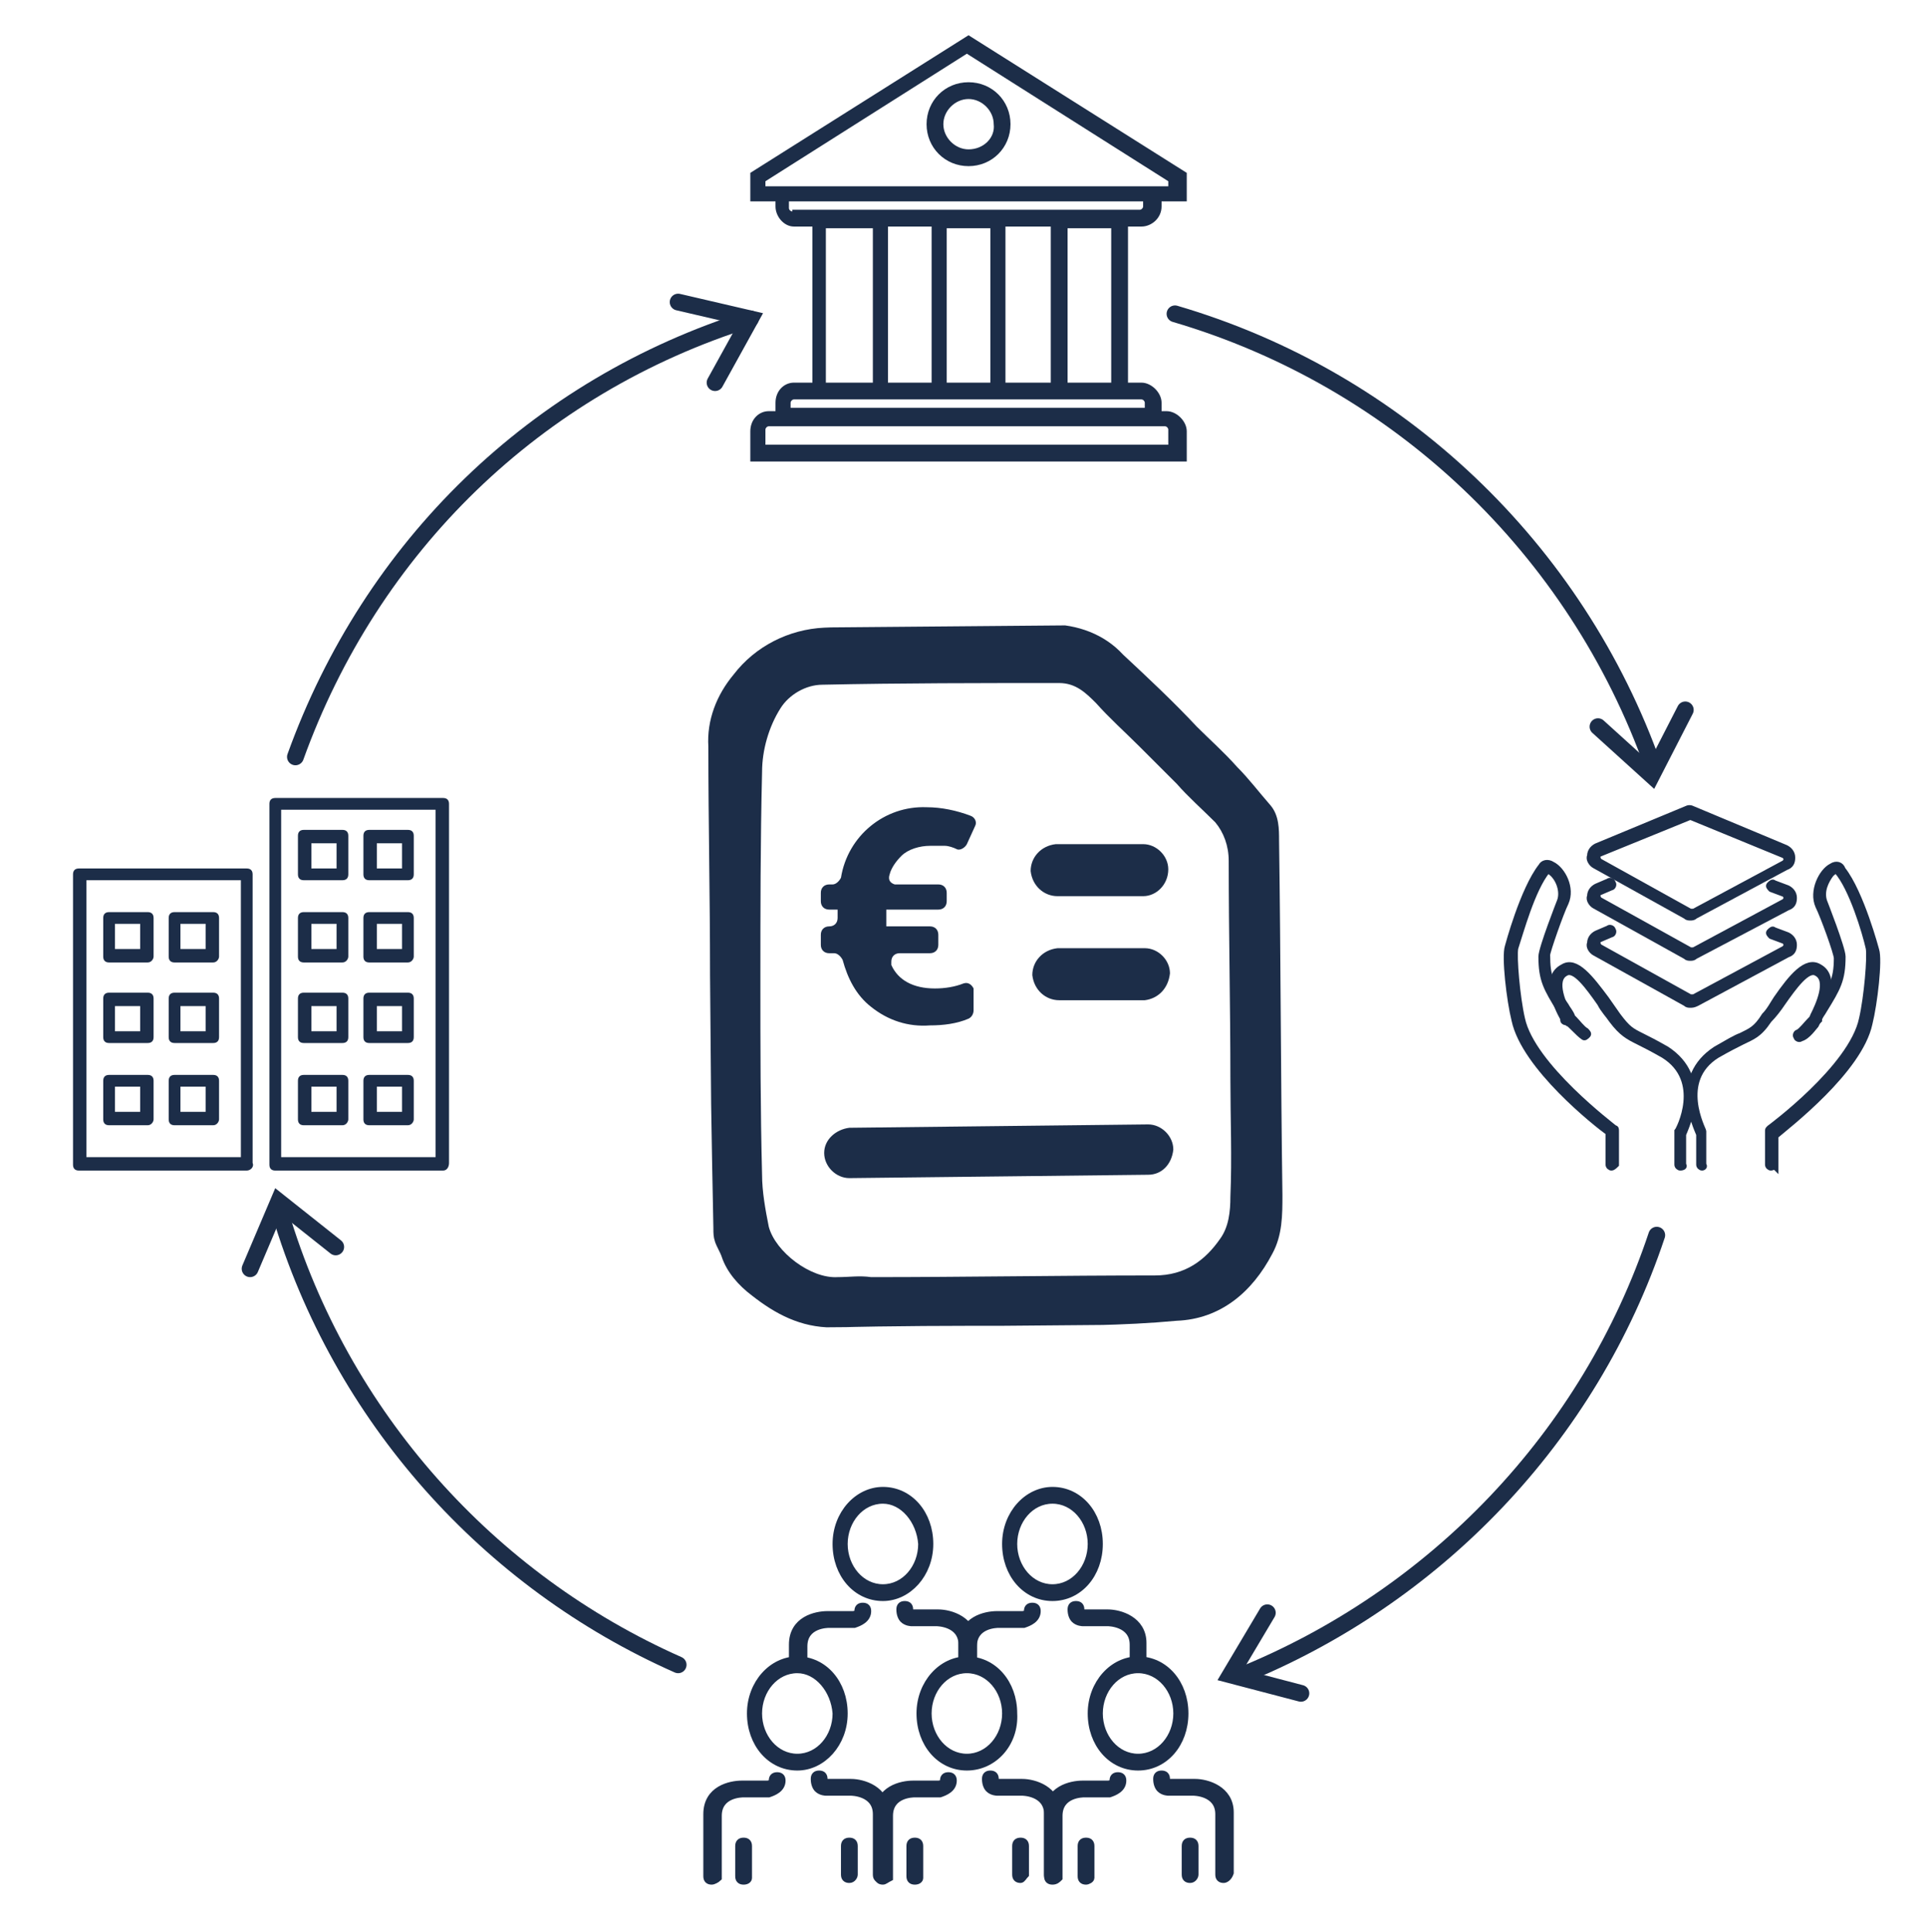 <?xml version="1.0" encoding="utf-8"?>
<!-- Generator: Adobe Illustrator 27.3.0, SVG Export Plug-In . SVG Version: 6.00 Build 0)  -->
<svg version="1.1" id="Ebene_1" xmlns="http://www.w3.org/2000/svg" xmlns:xlink="http://www.w3.org/1999/xlink" x="0px" y="0px"
	 width="114.8px" height="115.1px" viewBox="0 0 114.8 115.1" style="enable-background:new 0 0 114.8 115.1;" xml:space="preserve"
	>
<style type="text/css">
	.st0{clip-path:url(#SVGID_00000033337703487081110510000009510616625025127817_);}
	.st1{fill:#1C2D48;}
	.st2{fill:#1C2D48;stroke:#1C2D48;stroke-width:0.1;stroke-miterlimit:10;}
	.st3{fill:#1C2D48;stroke:#1C2D48;stroke-width:0.3;stroke-miterlimit:10;}
	.st4{fill:#1C2D48;stroke:#1C2D48;stroke-width:0.4;stroke-miterlimit:10;}
	.st5{fill:none;stroke:#1C2D48;stroke-linecap:round;stroke-miterlimit:10;}
</style>
<g id="Gruppe_4168" transform="translate(0 0)">
	<g>
		<g>
			<defs>
				
					<rect id="SVGID_1_" x="42.3" y="37.3" transform="matrix(1 -8.527265e-03 8.527265e-03 1 -0.494 0.508)" width="34" height="41.7"/>
			</defs>
			<clipPath id="SVGID_00000074430049607338294870000015058348463482520978_">
				<use xlink:href="#SVGID_1_"  style="overflow:visible;"/>
			</clipPath>
			
				<g id="Gruppe_4167" transform="translate(0 0)" style="clip-path:url(#SVGID_00000074430049607338294870000015058348463482520978_);">
				<path id="Pfad_2019" class="st1" d="M42.3,58c0-4.5-0.1-9-0.1-13.5c-0.1-1.6,0.5-3.1,1.5-4.3c1.3-1.7,3.3-2.7,5.4-2.8
					c2.3-0.1,4.6-0.1,6.9-0.1c2.2,0,4.3-0.1,6.5-0.1c1.7,0,3.3,0.6,4.4,1.8c1.5,1.4,3,2.8,4.4,4.3c0.8,0.8,1.6,1.5,2.4,2.4
					c0.7,0.7,1.3,1.5,2,2.3c0.5,0.6,0.5,1.4,0.5,2.1c0.1,7,0.1,14.1,0.2,21.1c0,1.2,0,2.4-0.6,3.5c-1.2,2.3-3.1,3.9-5.7,4
					C66.9,79,63.6,79,60.4,79c-3.6,0-7.2,0-10.8,0.1c-1.9,0-3.4-0.8-4.8-1.9c-0.8-0.6-1.5-1.4-1.8-2.3c-0.1-0.3-0.3-0.6-0.4-0.9
					c-0.1-0.3-0.1-0.5-0.1-0.8C42.4,68.1,42.3,63.1,42.3,58L42.3,58z M45.3,58.5L45.3,58.5c0,3.8,0,7.6,0.1,11.5
					c0,1,0.2,2.1,0.4,3.1c0.4,1.5,2.5,3.1,4.1,3c0.7,0,1.3-0.1,2,0c5.6,0,11.3-0.1,16.9-0.1c1.8,0,3-0.9,3.9-2.2
					c0.5-0.7,0.6-1.6,0.6-2.5c0.1-2.3,0-4.7,0-7c0-4.3-0.1-8.6-0.1-13c0-0.9-0.3-1.7-0.8-2.3c-0.8-0.8-1.6-1.5-2.3-2.3
					c-0.7-0.7-1.5-1.5-2.2-2.2c-0.9-0.9-1.8-1.7-2.6-2.6c-0.6-0.6-1.2-1.2-2.2-1.2c-4.7,0-9.4,0-14.1,0.1c-1,0-2,0.6-2.5,1.4
					c-0.7,1.1-1.1,2.5-1.1,3.8C45.3,50.1,45.3,54.3,45.3,58.5"/>
				<path id="Pfad_2020" class="st1" d="M68.1,53.4H63c-0.8,0-1.5-0.6-1.6-1.5c0-0.8,0.6-1.5,1.5-1.6c0,0,0,0,0.1,0h5.1
					c0.8,0,1.5,0.7,1.5,1.5C69.6,52.7,68.9,53.4,68.1,53.4"/>
				<path id="Pfad_2021" class="st1" d="M68.2,59.6h-5.1c-0.8,0-1.5-0.6-1.6-1.5c0-0.8,0.6-1.5,1.5-1.6h0.1h5.1
					c0.8,0,1.5,0.7,1.5,1.5C69.6,58.9,69,59.5,68.2,59.6"/>
				<path id="Pfad_2022" class="st1" d="M68.4,70l-17.8,0.2c-0.8,0-1.5-0.7-1.5-1.5s0.7-1.4,1.5-1.5L68.4,67c0.8,0,1.5,0.7,1.5,1.5
					C69.8,69.4,69.2,70,68.4,70"/>
				<path id="Pfad_2023" class="st1" d="M55.4,50.4c-0.6,0-1.3,0.2-1.7,0.6c-0.3,0.3-0.6,0.7-0.7,1.1c-0.1,0.3,0,0.5,0.3,0.6
					c0.1,0,0.1,0,0.2,0h2.4c0.3,0,0.5,0.2,0.5,0.5l0,0v0.5c0,0.3-0.2,0.5-0.5,0.5l0,0h-3.1v0.3v0.4v0.3h2.6c0.3,0,0.5,0.2,0.5,0.5
					l0,0v0.6c0,0.3-0.2,0.5-0.5,0.5l0,0h-1.8c-0.3,0-0.5,0.2-0.5,0.5c0,0.1,0,0.1,0,0.2c0.4,0.9,1.3,1.4,2.6,1.4
					c0.6,0,1.2-0.1,1.7-0.3c0.3-0.1,0.5,0.1,0.6,0.3V59v1.2c0,0.2-0.1,0.4-0.3,0.5c-0.7,0.3-1.5,0.4-2.3,0.4
					c-1.3,0.1-2.5-0.3-3.5-1.1c-0.9-0.7-1.4-1.7-1.7-2.8c-0.1-0.2-0.3-0.4-0.5-0.4h-0.3c-0.3,0-0.5-0.2-0.5-0.5l0,0v-0.6
					c0-0.3,0.2-0.5,0.5-0.5l0,0c0.3,0,0.5-0.2,0.5-0.5l0,0l0,0v-0.5h-0.5c-0.3,0-0.5-0.2-0.5-0.5l0,0v-0.5c0-0.3,0.2-0.5,0.5-0.5
					l0,0h0.2c0.2,0,0.4-0.2,0.5-0.4c0.4-2.5,2.6-4.3,5.1-4.2c0.9,0,1.8,0.2,2.6,0.5c0.3,0.1,0.4,0.4,0.3,0.6l0,0l-0.5,1.1
					c-0.1,0.2-0.4,0.4-0.6,0.3c-0.2-0.1-0.5-0.2-0.7-0.2C56.1,50.4,55.7,50.4,55.4,50.4"/>
			</g>
		</g>
	</g>
</g>
<g>
	<g>
		<g>
			<path class="st2" d="M26.4,69.7h-10c-0.2,0-0.3-0.1-0.3-0.3V47.9c0-0.2,0.1-0.3,0.3-0.3h10c0.2,0,0.3,0.1,0.3,0.3v21.4
				C26.7,69.5,26.6,69.7,26.4,69.7z M16.7,69H26V48.2h-9.3V69z"/>
		</g>
	</g>
	<g>
		<g>
			<path class="st2" d="M20.4,52.4h-2.3c-0.2,0-0.3-0.1-0.3-0.3v-2.3c0-0.2,0.1-0.3,0.3-0.3h2.3c0.2,0,0.3,0.1,0.3,0.3v2.3
				C20.7,52.3,20.6,52.4,20.4,52.4z M18.5,51.8h1.6v-1.6h-1.6V51.8z"/>
		</g>
	</g>
	<g>
		<g>
			<path class="st2" d="M24.3,52.4H22c-0.2,0-0.3-0.1-0.3-0.3v-2.3c0-0.2,0.1-0.3,0.3-0.3h2.3c0.2,0,0.3,0.1,0.3,0.3v2.3
				C24.6,52.3,24.5,52.4,24.3,52.4z M22.3,51.8H24v-1.6h-1.6v1.6H22.3z"/>
		</g>
	</g>
	<g>
		<g>
			<path class="st2" d="M20.4,57.3h-2.3c-0.2,0-0.3-0.1-0.3-0.3v-2.3c0-0.2,0.1-0.3,0.3-0.3h2.3c0.2,0,0.3,0.1,0.3,0.3V57
				C20.7,57.1,20.6,57.3,20.4,57.3z M18.5,56.6h1.6V55h-1.6V56.6z"/>
		</g>
	</g>
	<g>
		<g>
			<path class="st2" d="M24.3,57.3H22c-0.2,0-0.3-0.1-0.3-0.3v-2.3c0-0.2,0.1-0.3,0.3-0.3h2.3c0.2,0,0.3,0.1,0.3,0.3V57
				C24.6,57.1,24.5,57.3,24.3,57.3z M22.3,56.6H24V55h-1.6v1.6H22.3z"/>
		</g>
	</g>
	<g>
		<g>
			<path class="st2" d="M20.4,62.1h-2.3c-0.2,0-0.3-0.1-0.3-0.3v-2.3c0-0.2,0.1-0.3,0.3-0.3h2.3c0.2,0,0.3,0.1,0.3,0.3v2.3
				C20.7,62,20.6,62.1,20.4,62.1z M18.5,61.5h1.6v-1.6h-1.6V61.5z"/>
		</g>
	</g>
	<g>
		<g>
			<path class="st2" d="M24.3,62.1H22c-0.2,0-0.3-0.1-0.3-0.3v-2.3c0-0.2,0.1-0.3,0.3-0.3h2.3c0.2,0,0.3,0.1,0.3,0.3v2.3
				C24.6,62,24.5,62.1,24.3,62.1z M22.3,61.5H24v-1.6h-1.6v1.6H22.3z"/>
		</g>
	</g>
	<g>
		<g>
			<path class="st2" d="M20.4,67h-2.3c-0.2,0-0.3-0.1-0.3-0.3v-2.3c0-0.2,0.1-0.3,0.3-0.3h2.3c0.2,0,0.3,0.1,0.3,0.3v2.3
				C20.7,66.8,20.6,67,20.4,67z M18.5,66.3h1.6v-1.6h-1.6V66.3z"/>
		</g>
	</g>
	<g>
		<g>
			<path class="st2" d="M24.3,67H22c-0.2,0-0.3-0.1-0.3-0.3v-2.3c0-0.2,0.1-0.3,0.3-0.3h2.3c0.2,0,0.3,0.1,0.3,0.3v2.3
				C24.6,66.8,24.5,67,24.3,67z M22.3,66.3H24v-1.6h-1.6v1.6H22.3z"/>
		</g>
	</g>
	<g>
		<g>
			<path class="st2" d="M14.7,69.7h-10c-0.2,0-0.3-0.1-0.3-0.3V52.1c0-0.2,0.1-0.3,0.3-0.3h10c0.2,0,0.3,0.1,0.3,0.3v17.2
				C15.1,69.5,14.9,69.7,14.7,69.7z M5.1,69h9.3V52.4H5.1V69z"/>
		</g>
	</g>
	<g>
		<g>
			<path class="st2" d="M8.8,57.3H6.5c-0.2,0-0.3-0.1-0.3-0.3v-2.3c0-0.2,0.1-0.3,0.3-0.3h2.3c0.2,0,0.3,0.1,0.3,0.3V57
				C9.1,57.1,9,57.3,8.8,57.3z M6.8,56.6h1.6V55H6.8V56.6z"/>
		</g>
	</g>
	<g>
		<g>
			<path class="st2" d="M12.7,57.3h-2.3c-0.2,0-0.3-0.1-0.3-0.3v-2.3c0-0.2,0.1-0.3,0.3-0.3h2.3c0.2,0,0.3,0.1,0.3,0.3V57
				C13,57.1,12.9,57.3,12.7,57.3z M10.7,56.6h1.6V55h-1.6V56.6z"/>
		</g>
	</g>
	<g>
		<g>
			<path class="st2" d="M8.8,62.1H6.5c-0.2,0-0.3-0.1-0.3-0.3v-2.3c0-0.2,0.1-0.3,0.3-0.3h2.3c0.2,0,0.3,0.1,0.3,0.3v2.3
				C9.1,62,9,62.1,8.8,62.1z M6.8,61.5h1.6v-1.6H6.8V61.5z"/>
		</g>
	</g>
	<g>
		<g>
			<path class="st2" d="M12.7,62.1h-2.3c-0.2,0-0.3-0.1-0.3-0.3v-2.3c0-0.2,0.1-0.3,0.3-0.3h2.3c0.2,0,0.3,0.1,0.3,0.3v2.3
				C13,62,12.9,62.1,12.7,62.1z M10.7,61.5h1.6v-1.6h-1.6V61.5z"/>
		</g>
	</g>
	<g>
		<g>
			<path class="st2" d="M8.8,67H6.5c-0.2,0-0.3-0.1-0.3-0.3v-2.3c0-0.2,0.1-0.3,0.3-0.3h2.3c0.2,0,0.3,0.1,0.3,0.3v2.3
				C9.1,66.8,9,67,8.8,67z M6.8,66.3h1.6v-1.6H6.8V66.3z"/>
		</g>
	</g>
	<g>
		<g>
			<path class="st2" d="M12.7,67h-2.3c-0.2,0-0.3-0.1-0.3-0.3v-2.3c0-0.2,0.1-0.3,0.3-0.3h2.3c0.2,0,0.3,0.1,0.3,0.3v2.3
				C13,66.8,12.9,67,12.7,67z M10.7,66.3h1.6v-1.6h-1.6V66.3z"/>
		</g>
	</g>
</g>
<g>
	<g>
		<path class="st3" d="M100.7,54.7c-0.1,0-0.2,0-0.3-0.1l-5.4-3c-0.2-0.1-0.4-0.4-0.3-0.6c0-0.3,0.2-0.5,0.4-0.6l5.3-2.2
			c0.2-0.1,0.3-0.1,0.5,0l5.5,2.3l0,0c0.2,0.1,0.4,0.3,0.4,0.6s-0.1,0.5-0.4,0.6l-5.4,2.9C100.9,54.7,100.8,54.7,100.7,54.7z
			 M100.7,48.7C100.7,48.7,100.6,48.7,100.7,48.7l-5.4,2.2c-0.1,0-0.1,0.1-0.1,0.2c0,0,0,0.1,0.1,0.2l5.4,3c0.1,0,0.1,0,0.2,0
			l5.4-2.9c0.1-0.1,0.1-0.2,0.1-0.2s0-0.1-0.1-0.2L100.7,48.7L100.7,48.7z"/>
		<path class="st3" d="M100.7,57.1c-0.1,0-0.2,0-0.3-0.1L95,54c-0.2-0.1-0.4-0.4-0.3-0.6c0-0.3,0.2-0.5,0.4-0.6l0.7-0.3
			c0.1-0.1,0.3,0,0.3,0.1c0.1,0.1,0,0.3-0.1,0.3l-0.7,0.3c-0.1,0-0.1,0.1-0.1,0.2c0,0,0,0.1,0.1,0.2l5.4,3c0.1,0,0.1,0,0.2,0
			l5.4-2.9c0.1-0.1,0.1-0.2,0.1-0.2s0-0.1-0.1-0.2l-0.8-0.3c-0.1-0.1-0.2-0.2-0.1-0.3s0.2-0.2,0.3-0.1l0.8,0.3
			c0.2,0.1,0.4,0.3,0.4,0.6s-0.1,0.5-0.4,0.6L101,57C100.9,57.1,100.8,57.1,100.7,57.1z"/>
		<path class="st3" d="M100.7,59.9c-0.1,0-0.2,0-0.3-0.1l-5.4-3c-0.2-0.1-0.4-0.4-0.3-0.6c0-0.3,0.2-0.5,0.4-0.6l0.7-0.3
			c0.1-0.1,0.3,0,0.3,0.1c0.1,0.1,0,0.3-0.1,0.3L95.3,56c-0.1,0-0.1,0.1-0.1,0.2c0,0,0,0.1,0.1,0.2l5.4,3c0.1,0,0.1,0,0.2,0l5.4-2.9
			c0.1-0.1,0.1-0.2,0.1-0.2s0-0.1-0.1-0.2l-0.8-0.3c-0.1-0.1-0.2-0.2-0.1-0.3s0.2-0.2,0.3-0.1l0.8,0.3c0.2,0.1,0.4,0.3,0.4,0.6
			s-0.1,0.5-0.4,0.6l-5.4,2.9C100.9,59.9,100.8,59.9,100.7,59.9z"/>
	</g>
	<g>
		<g>
			<path class="st3" d="M96,69.6c-0.1,0-0.2-0.1-0.2-0.2v-1.9c-0.7-0.5-5-3.9-5.6-6.7c-0.3-1.2-0.6-3.8-0.4-4.4c0,0,0.9-3.4,2-4.8
				c0.1-0.2,0.4-0.3,0.7-0.1c0.6,0.3,1.2,1.4,0.8,2.3c-0.3,0.6-1.1,2.9-1.1,3.1c0,1.3,0.2,1.7,1.1,3c0.1,0.2,0.3,0.4,0.4,0.7
				l0.1,0.1c0.2,0.2,0.5,0.6,0.7,0.7c0.1,0.1,0.2,0.2,0.1,0.3s-0.2,0.2-0.3,0.1C94,61.6,93.5,61,93.4,61l-0.1-0.1
				c-0.2-0.3-0.3-0.5-0.4-0.7c-0.8-1.3-1.1-1.8-1.1-3.2c0-0.5,1.1-3.3,1.1-3.3c0.2-0.5,0-1.2-0.4-1.6c-0.2-0.2-0.3-0.2-0.3-0.2l0,0
				c-0.9,1.1-1.6,3.7-1.9,4.6c-0.1,0.5,0.1,2.9,0.4,4.2c0.6,2.8,5.4,6.4,5.5,6.5c0.1,0,0.1,0.1,0.1,0.2v2
				C96.2,69.5,96.1,69.6,96,69.6L96,69.6z"/>
			<path class="st3" d="M100.1,69.6L100.1,69.6c-0.1,0-0.2-0.1-0.2-0.2v-1.9v-0.1c0.1-0.1,1.6-3-0.8-4.5c-0.7-0.4-1.1-0.6-1.5-0.8
				c-0.6-0.3-1-0.5-1.6-1.3c-0.2-0.3-0.5-0.6-0.7-1c-0.7-1-1.5-2.1-2-1.8c-0.8,0.4-0.1,1.9,0.2,2.5v0.1c0.1,0.1,0,0.3-0.1,0.3
				c-0.1,0.1-0.3,0-0.3-0.1v-0.1c-0.4-0.7-1.2-2.5,0-3.1c0.8-0.5,1.7,0.7,2.6,1.9c0.2,0.3,0.5,0.7,0.7,1c0.6,0.8,0.8,0.9,1.4,1.2
				c0.4,0.2,0.8,0.4,1.5,0.8c2.6,1.7,1.2,4.6,1,5.1v1.8C100.4,69.5,100.3,69.6,100.1,69.6z"/>
		</g>
		<g>
			<path class="st3" d="M105.5,69.6L105.5,69.6c-0.1,0-0.2-0.1-0.2-0.2v-2c0-0.1,0-0.1,0.1-0.2c0,0,4.9-3.6,5.5-6.5
				c0.3-1.3,0.5-3.7,0.4-4.2c-0.2-0.9-1-3.6-1.9-4.6l0,0c0,0-0.1,0-0.3,0.2c-0.3,0.4-0.6,1-0.4,1.6c0,0,1.1,2.8,1.1,3.3
				c0,1.4-0.3,1.9-1.1,3.2c-0.1,0.2-0.3,0.4-0.4,0.7l-0.1,0.2c-0.1,0.1-0.5,0.7-0.9,0.8c-0.1,0.1-0.3,0-0.3-0.1
				c-0.1-0.1,0-0.3,0.1-0.3c0.2-0.1,0.5-0.5,0.7-0.7l0.1-0.1c0.1-0.2,0.3-0.4,0.4-0.6c0.8-1.3,1.1-1.7,1.1-3c0-0.3-0.8-2.5-1.1-3.1
				c-0.4-0.9,0.2-2.1,0.8-2.4c0.3-0.2,0.6-0.1,0.7,0.2c1.1,1.4,2,4.8,2,4.8c0.2,0.6-0.1,3.2-0.4,4.4c-0.6,2.8-4.9,6.1-5.6,6.7v1.9
				C105.7,69.5,105.6,69.6,105.5,69.6z"/>
			<path class="st3" d="M101.4,69.6c-0.1,0-0.2-0.1-0.2-0.2v-1.8c-0.2-0.5-1.6-3.4,1-5.1c0.7-0.4,1.2-0.7,1.5-0.8
				c0.6-0.3,0.9-0.4,1.4-1.2c0.3-0.3,0.5-0.7,0.7-1c0.9-1.3,1.8-2.4,2.6-1.9c1.1,0.6,0.3,2.4,0,3.1v0.1c-0.1,0.1-0.2,0.2-0.3,0.1
				c-0.1-0.1-0.2-0.2-0.1-0.3v-0.1c0.3-0.6,1-2.1,0.2-2.5c-0.5-0.3-1.3,0.8-2,1.8c-0.2,0.3-0.5,0.7-0.8,1c-0.6,0.9-1,1-1.6,1.3
				c-0.4,0.2-0.8,0.4-1.5,0.8c-2.4,1.5-0.8,4.4-0.8,4.5v0.1v1.9C101.6,69.5,101.5,69.6,101.4,69.6L101.4,69.6z"/>
		</g>
	</g>
</g>
<g>
	<g>
		<g>
			<path class="st4" d="M44.3,112.1c-0.2,0-0.3-0.1-0.3-0.3V110c0-0.2,0.1-0.3,0.3-0.3s0.3,0.1,0.3,0.3v1.9
				C44.6,112,44.5,112.1,44.3,112.1z"/>
			<path class="st4" d="M42.4,112.1c-0.2,0-0.3-0.1-0.3-0.3v-3.7c0-1.5,1.4-1.8,2.1-1.8h1.5c0,0,0.3,0,0.3-0.2s0.1-0.3,0.3-0.3
				s0.3,0.1,0.3,0.3c0,0.5-0.5,0.7-0.8,0.8h-1.5c-0.1,0-1.5,0-1.5,1.3v3.7C42.7,112,42.5,112.1,42.4,112.1z"/>
			<path class="st4" d="M50.6,112c-0.2,0-0.3-0.1-0.3-0.3V110c0-0.2,0.1-0.3,0.3-0.3s0.3,0.1,0.3,0.3v1.7
				C50.9,111.8,50.8,112,50.6,112z"/>
			<path class="st4" d="M52.5,112c-0.2,0-0.3-0.1-0.3-0.3v-3.6c0-1.3-1.5-1.3-1.5-1.3h-1.5c0,0-0.3,0-0.5-0.2
				c-0.1-0.1-0.2-0.3-0.2-0.6c0-0.2,0.1-0.3,0.3-0.3l0,0c0.2,0,0.3,0.1,0.3,0.3c0,0.1,0,0.1,0,0.2h0.1l0,0h1.5
				c0.7,0,2.1,0.4,2.1,1.8v3.6C52.8,111.9,52.7,112,52.5,112z"/>
		</g>
		<path class="st4" d="M47.5,105.3c-1.6,0-2.8-1.4-2.8-3.2c0-1.8,1.3-3.2,2.8-3.2c1.6,0,2.8,1.4,2.8,3.2S49,105.3,47.5,105.3z
			 M47.5,99.5c-1.3,0-2.3,1.2-2.3,2.6s1,2.6,2.3,2.6s2.3-1.2,2.3-2.6C49.7,100.7,48.7,99.5,47.5,99.5z"/>
		<g>
			<path class="st4" d="M54.5,112.1c-0.2,0-0.3-0.1-0.3-0.3V110c0-0.2,0.1-0.3,0.3-0.3s0.3,0.1,0.3,0.3v1.9
				C54.8,112,54.7,112.1,54.5,112.1z"/>
			<path class="st4" d="M52.6,112.1c-0.2,0-0.3-0.1-0.3-0.3v-3.7c0-1.5,1.4-1.8,2.1-1.8h1.5c0,0,0.3,0,0.3-0.2s0.1-0.3,0.3-0.3
				s0.3,0.1,0.3,0.3c0,0.5-0.5,0.7-0.8,0.8h-1.5c-0.1,0-1.5,0-1.5,1.3v3.7C52.8,112,52.7,112.1,52.6,112.1z"/>
			<path class="st4" d="M60.8,112c-0.2,0-0.3-0.1-0.3-0.3V110c0-0.2,0.1-0.3,0.3-0.3s0.3,0.1,0.3,0.3v1.7
				C61,111.8,60.9,112,60.8,112z"/>
			<path class="st4" d="M62.7,112c-0.2,0-0.3-0.1-0.3-0.3v-3.6c0-1.3-1.5-1.3-1.5-1.3h-1.5c0,0-0.3,0-0.5-0.2
				c-0.1-0.1-0.2-0.3-0.2-0.6c0-0.2,0.1-0.3,0.3-0.3l0,0c0.2,0,0.3,0.1,0.3,0.3c0,0.1,0,0.1,0,0.2h0.1l0,0h1.5
				c0.7,0,2.1,0.4,2.1,1.8v3.6C63,111.9,62.9,112,62.7,112z"/>
		</g>
		<path class="st4" d="M57.6,105.3c-1.6,0-2.8-1.4-2.8-3.2c0-1.8,1.3-3.2,2.8-3.2c1.6,0,2.8,1.4,2.8,3.2
			C60.5,103.9,59.2,105.3,57.6,105.3z M57.6,99.5c-1.3,0-2.3,1.2-2.3,2.6s1,2.6,2.3,2.6s2.3-1.2,2.3-2.6
			C59.9,100.7,58.9,99.5,57.6,99.5z"/>
		<g>
			<path class="st4" d="M64.7,112.1c-0.2,0-0.3-0.1-0.3-0.3V110c0-0.2,0.1-0.3,0.3-0.3c0.2,0,0.3,0.1,0.3,0.3v1.9
				C65,112,64.8,112.1,64.7,112.1z"/>
			<path class="st4" d="M62.7,112.1c-0.2,0-0.3-0.1-0.3-0.3v-3.7c0-1.5,1.4-1.8,2.1-1.8H66c0,0,0.3,0,0.3-0.2s0.1-0.3,0.3-0.3l0,0
				c0.2,0,0.3,0.1,0.3,0.3c0,0.5-0.5,0.7-0.8,0.8h-1.5c-0.1,0-1.5,0-1.5,1.3v3.7C63,112,62.9,112.1,62.7,112.1z"/>
			<path class="st4" d="M70.9,112c-0.2,0-0.3-0.1-0.3-0.3V110c0-0.2,0.1-0.3,0.3-0.3c0.2,0,0.3,0.1,0.3,0.3v1.7
				C71.2,111.8,71.1,112,70.9,112z"/>
			<path class="st4" d="M72.9,112c-0.2,0-0.3-0.1-0.3-0.3v-3.6c0-1.3-1.5-1.3-1.5-1.3h-1.5c0,0-0.3,0-0.5-0.2
				c-0.1-0.1-0.2-0.3-0.2-0.6c0-0.2,0.1-0.3,0.3-0.3l0,0c0.2,0,0.3,0.1,0.3,0.3c0,0.1,0,0.2,0.2,0.2h1.5c0.7,0,2.1,0.4,2.1,1.8v3.6
				C73.2,111.9,73,112,72.9,112z"/>
		</g>
		<path class="st4" d="M67.8,105.3c-1.6,0-2.8-1.4-2.8-3.2c0-1.8,1.3-3.2,2.8-3.2c1.6,0,2.8,1.4,2.8,3.2
			C70.6,103.9,69.4,105.3,67.8,105.3z M67.8,99.5c-1.3,0-2.3,1.2-2.3,2.6s1,2.6,2.3,2.6s2.3-1.2,2.3-2.6
			C70.1,100.7,69.1,99.5,67.8,99.5z"/>
	</g>
	<g>
		<g>
			<g>
				<path class="st4" d="M57.6,99.3c-0.2,0-0.3-0.1-0.3-0.3v-1c0-1.5,1.4-1.8,2.1-1.8h1.5c0,0,0.3,0,0.3-0.2s0.1-0.3,0.3-0.3l0,0
					c0.2,0,0.3,0.1,0.3,0.3c0,0.5-0.5,0.7-0.8,0.8h-1.5c-0.1,0-1.5,0-1.5,1.3v1C57.9,99.2,57.8,99.3,57.6,99.3z"/>
				<path class="st4" d="M67.8,99.3c-0.2,0-0.3-0.1-0.3-0.3v-0.9V98l0,0c0-1.3-1.5-1.3-1.5-1.3h-1.5c0,0-0.3,0-0.5-0.2
					c-0.1-0.1-0.2-0.3-0.2-0.6c0-0.2,0.1-0.3,0.3-0.3l0,0c0.2,0,0.3,0.1,0.3,0.3c0,0.1,0,0.2,0.2,0.2H66c0.7,0,2.1,0.4,2.1,1.8l0,0
					V98v1C68.1,99.1,67.9,99.3,67.8,99.3z"/>
			</g>
			<path class="st4" d="M62.7,95.2c-1.6,0-2.8-1.4-2.8-3.2c0-1.8,1.3-3.2,2.8-3.2c1.6,0,2.8,1.4,2.8,3.2
				C65.5,93.8,64.3,95.2,62.7,95.2z M62.7,89.4c-1.3,0-2.3,1.2-2.3,2.6s1,2.6,2.3,2.6S65,93.4,65,92S64,89.4,62.7,89.4z"/>
		</g>
		<g>
			<g>
				<path class="st4" d="M47.5,99.3c-0.2,0-0.3-0.1-0.3-0.3v-1c0-1.5,1.4-1.8,2.1-1.8h1.5c0,0,0.3,0,0.3-0.2s0.1-0.3,0.3-0.3l0,0
					c0.2,0,0.3,0.1,0.3,0.3c0,0.5-0.5,0.7-0.8,0.8h-1.5c-0.1,0-1.5,0-1.5,1.3v1C47.8,99.2,47.6,99.3,47.5,99.3z"/>
				<path class="st4" d="M57.6,99.3c-0.2,0-0.3-0.1-0.3-0.3c0-0.2,0-0.2,0-0.3c0-0.1,0-0.2,0-0.7c0-1.3-1.5-1.3-1.5-1.3h-1.5
					c0,0-0.3,0-0.5-0.2c-0.1-0.1-0.2-0.3-0.2-0.6c0-0.2,0.1-0.3,0.3-0.3l0,0c0.2,0,0.3,0.1,0.3,0.3c0,0.1,0,0.2,0.2,0.2h1.5
					c0.7,0,2.1,0.4,2.1,1.8c0,0.5,0,0.6,0,0.7s0,0.1,0,0.2C57.9,99.1,57.8,99.3,57.6,99.3C57.7,99.3,57.7,99.3,57.6,99.3z"/>
			</g>
			<path class="st4" d="M52.6,95.2c-1.6,0-2.8-1.4-2.8-3.2c0-1.8,1.3-3.2,2.8-3.2c1.6,0,2.8,1.4,2.8,3.2
				C55.4,93.8,54.1,95.2,52.6,95.2z M52.6,89.4c-1.3,0-2.3,1.2-2.3,2.6s1,2.6,2.3,2.6s2.3-1.2,2.3-2.6
				C54.8,90.6,53.8,89.4,52.6,89.4z"/>
		</g>
	</g>
</g>
<path id="icon_2_" class="st1" d="M68,13.5c0.6,0,1.2-0.5,1.2-1.2V12h1.5v-1.7l-13-8.2l-13,8.2V12h1.5v0.3c0,0.6,0.5,1.2,1.1,1.2
	h1.1v9.3h-1.1c-0.6,0-1.1,0.5-1.1,1.2v0.5h-0.4c-0.6,0-1.1,0.5-1.1,1.2v1.8h26v-1.8c0-0.6-0.6-1.2-1.2-1.2h-0.3V24
	c0-0.6-0.6-1.2-1.2-1.2h-0.8v-9.3C67.2,13.5,68,13.5,68,13.5z M46.1,11.1h-0.5v-0.3l12-7.6l12,7.6v0.3H69H46.1z M69.4,25.4
	c0.1,0,0.2,0.1,0.2,0.2v0.9h-24v-0.9c0-0.1,0.1-0.2,0.2-0.2H69.4z M68,23.8c0.1,0,0.2,0.1,0.2,0.2v0.3H47.1V24
	c0-0.1,0.1-0.2,0.2-0.2h1h4.6h2.6H60h2.7h4.5H68z M49.2,22.8v-9.2H52v9.2H49.2z M52.9,22.8v-9.3h2.6v9.3H52.9z M56.4,22.8v-9.2H59
	v9.2H56.4z M59.9,22.8v-9.3h2.7v9.3H59.9z M63.6,22.8v-9.2h2.6v9.2H63.6z M47.2,12.6c-0.1,0-0.2-0.1-0.2-0.2V12h21.1v0.3
	c0,0.1-0.1,0.2-0.2,0.2H47.2V12.6z M57.7,4.9c-1.4,0-2.5,1.1-2.5,2.5s1.1,2.5,2.5,2.5s2.5-1.1,2.5-2.5S59.1,4.9,57.7,4.9z M57.7,8.9
	c-0.8,0-1.5-0.7-1.5-1.5s0.7-1.5,1.5-1.5s1.5,0.7,1.5,1.5C59.3,8.2,58.6,8.9,57.7,8.9z"/>
<g>
	<path class="st5" d="M16.7,72.3c3.6,12.1,12.4,21.9,23.7,26.9"/>
	<path class="st5" d="M44.7,19c-12.8,4-22.6,13.6-27.1,26.1"/>
	<path class="st5" d="M98.5,45.7c-4.6-13-15.2-23.1-28.5-27"/>
	<path class="st5" d="M73.8,99.9c11.7-4.7,20.9-14.3,24.9-26.3"/>
	<path class="st5" d="M99.1,72.4"/>
	<path class="st5" d="M99.1,72.4"/>
	<path class="st5" d="M99.1,72.4"/>
</g>
<polyline class="st5" points="95.2,43.3 98.4,46.2 100.4,42.3 "/>
<polyline class="st5" points="75.5,96.1 73.3,99.8 77.5,100.9 "/>
<polyline class="st5" points="20,74.3 16.6,71.6 14.9,75.6 "/>
<polyline class="st5" points="42.6,22.8 44.7,19 40.4,18 "/>
</svg>
